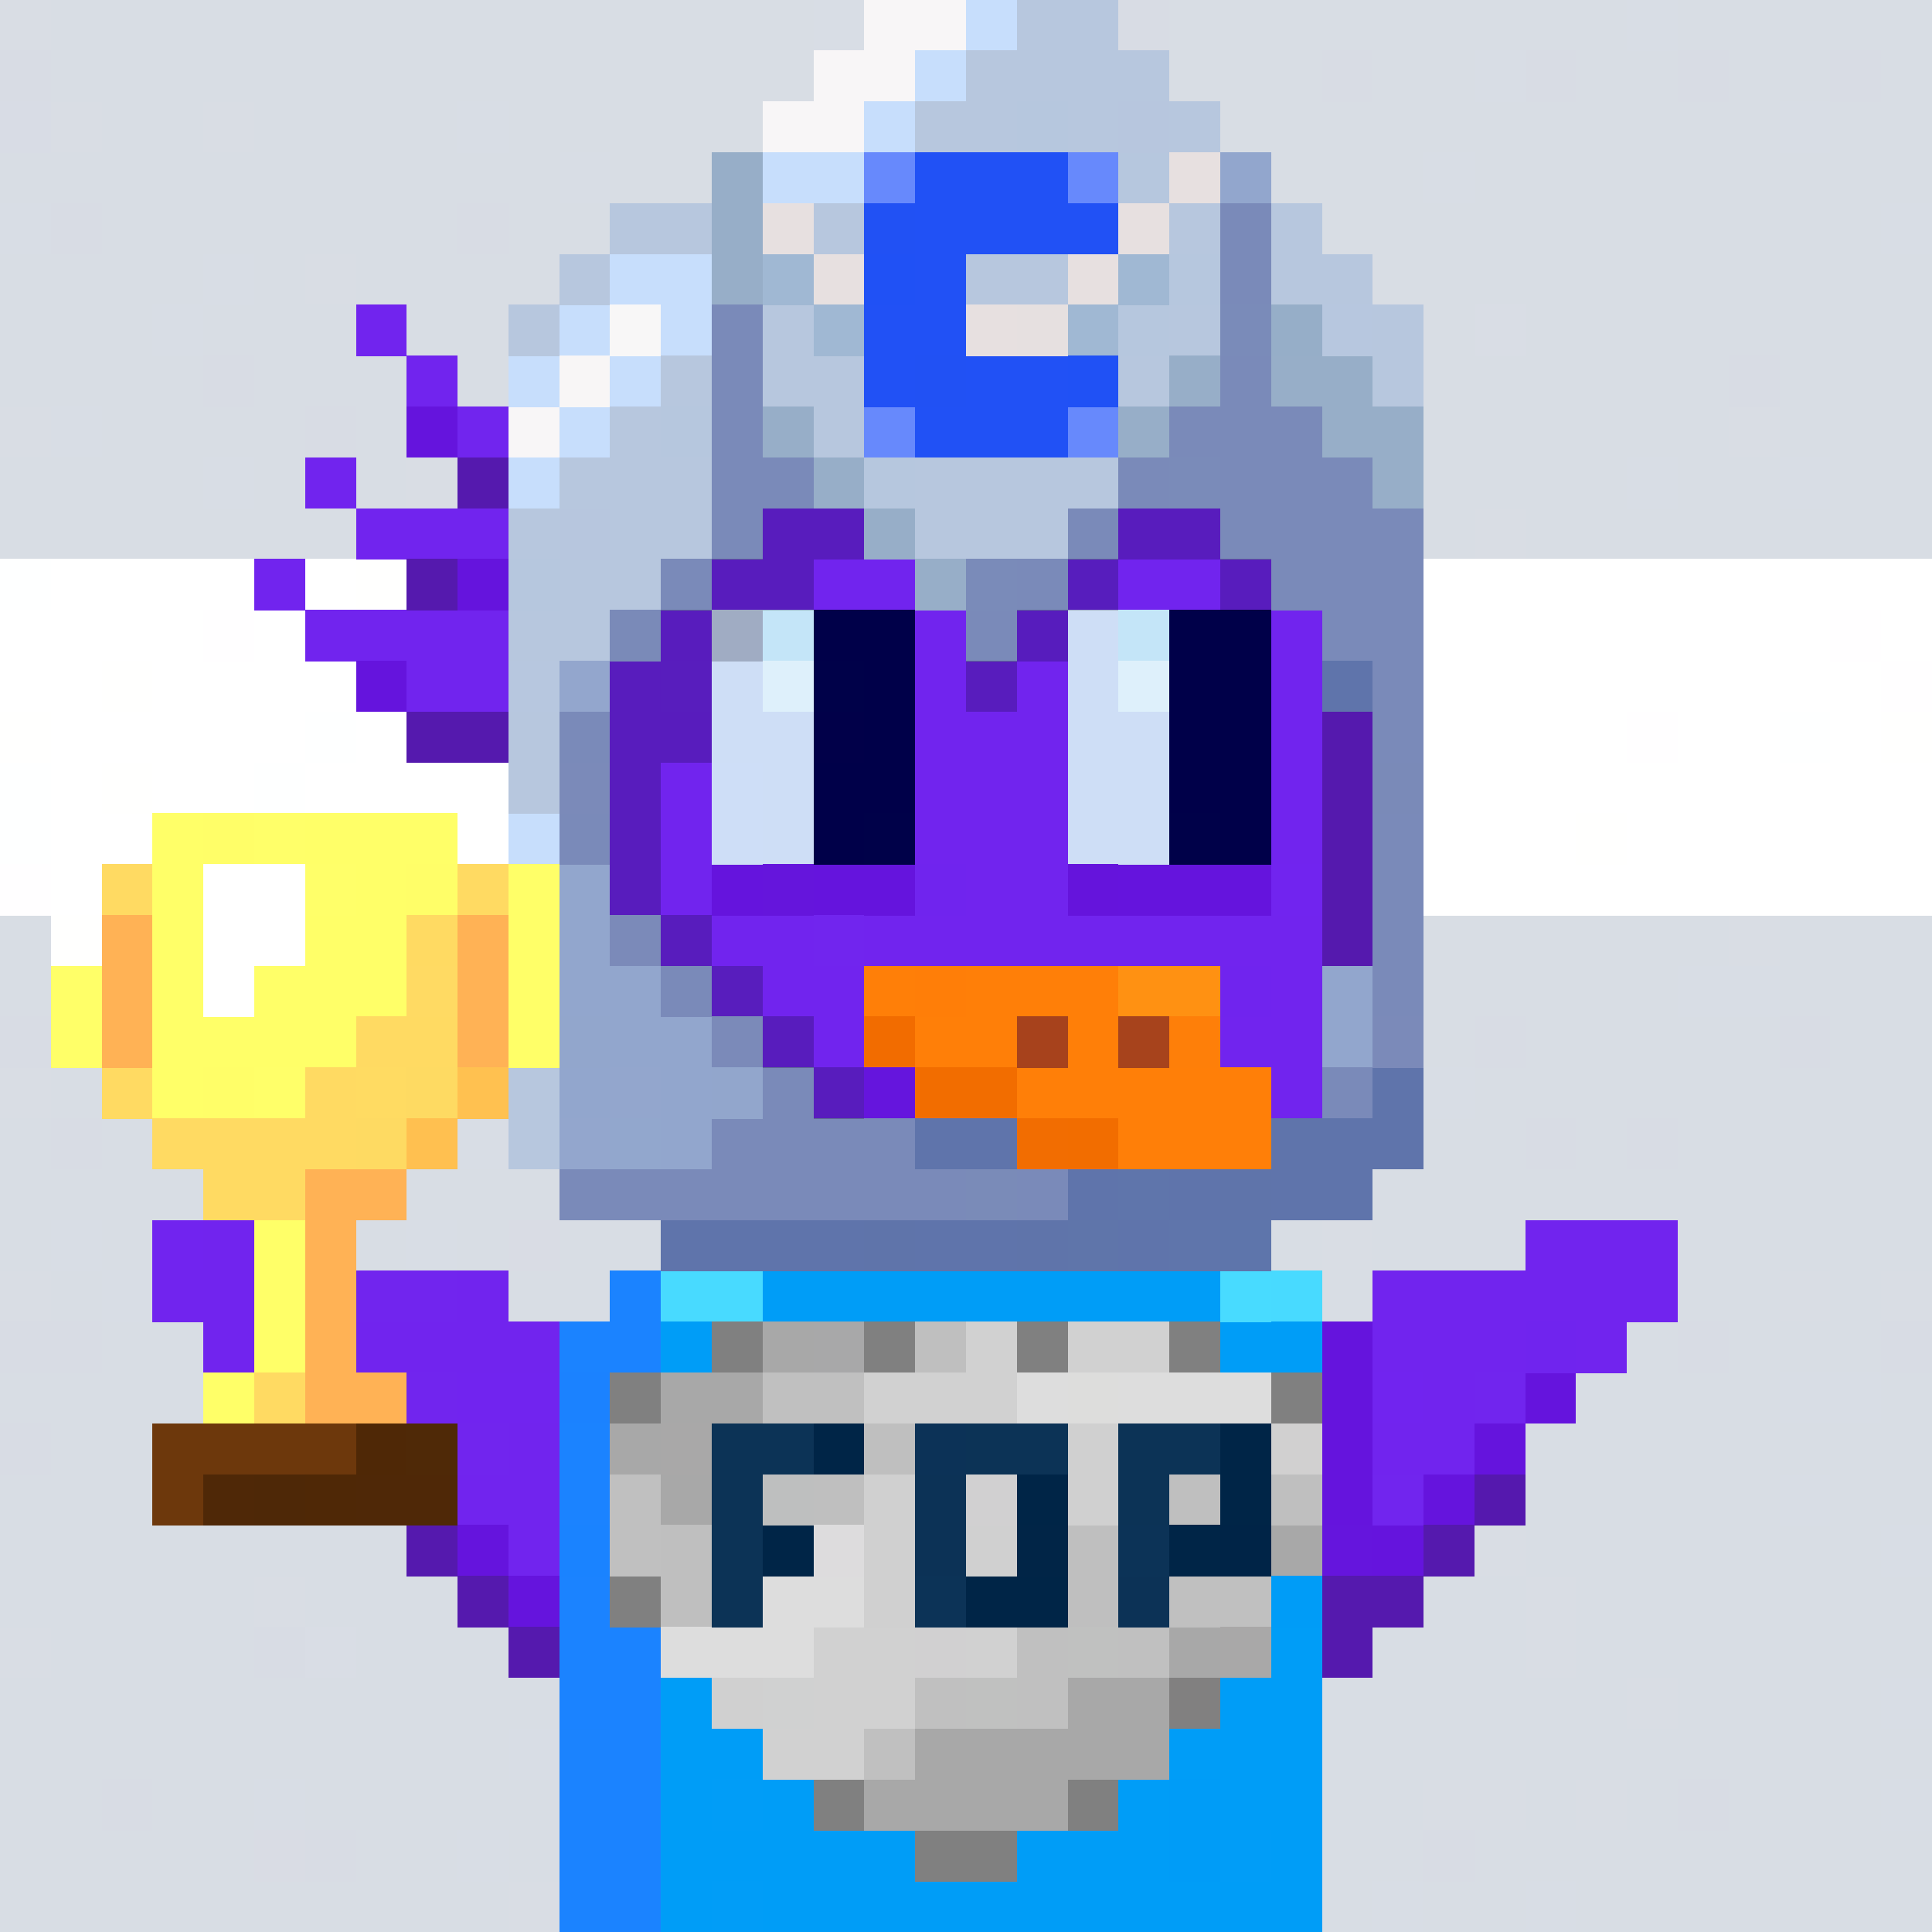 <svg xmlns="http://www.w3.org/2000/svg" height="320" width="320" style="background: #FFF;" viewBox="0 0 320 320" ><rect x="0" y="0" width="320" height="320" fill="#333333" stroke="none"/><svg xmlns="http://www.w3.org/2000/svg" shape-rendering="crispEdges" viewBox="0 -0.5 38 38"><path stroke="#d9dde4" stroke-width="1.01" d="M0 0h1m19 0h1M1 2h1m2 0h1m18 1h1M6 5h1m18 0h1m-3 1h1M8 7h1M0 8h1m33 0h1M8 9h1m20 1h1m-16 8h1m11 0h1m7 0h1M0 21h1m15 1h1m1 0h2m3 0h1m-12 1h1m2 0h1m0 1h1m9 0h1M0 25h1m21 0h1m12 0h1m1 0h1m-19 1h1m-7 1h1m13 2h1M8 30h1m20 0h1M5 31h1m15 0h1m8 0h1M0 32h1m29 0h1m1 1h1m-16 1h1m2 1h1m7 0h2m1 0h1m-22 2h1m7 0h1"/><path stroke="#d8dde4" stroke-width="1.01" d="M1 0h15m1 0h1m1 0h1m1 0h1m1 0h9m1 0h5M1 1h21m1 0h3m1 0h2m2 0h2m1 0h2m1 0h1M2 2h2m1 0h4m1 0h25m1 0h2M0 3h11m1 0h2m1 0h6m1 0h1m1 0h4m1 0h9M2 4h7m1 0h13m1 0h13M0 5h4m1 0h1m1 0h15m1 0h2m1 0h12M0 6h3m1 0h11m1 0h5m3 0h5m1 0h8M0 7h4m1 0h3m1 0h8m2 0h1m2 0h3m1 0h8m1 0h3M2 8h4m1 0h18m1 0h8m1 0h3M0 9h4m1 0h3m2 0h5m2 0h7m1 0h1m1 0h5m1 0h2m1 0h2M0 10h11m1 0h13m1 0h3m1 0h8M0 18h14m1 0h3m2 0h2m1 0h3m1 0h7m1 0h3M0 19h5m1 0h5m1 0h21m2 0h3M1 20h15m1 0h1m1 0h8m1 0h1m1 0h5m1 0h2M1 21h18m1 0h8m1 0h9M0 22h1m1 0h4m1 0h2m1 0h6m1 0h1m2 0h3m1 0h6m1 0h1m1 0h5M0 23h12m1 0h2m3 0h3m1 0h1m1 0h14M0 24h1m1 0h4m1 0h1m1 0h1m1 0h3m1 0h1m1 0h9m1 0h4m1 0h6M1 25h1m1 0h2m1 0h12m1 0h3m1 0h2m1 0h9m1 0h1M2 26h3m1 0h3m1 0h6m1 0h2m1 0h13m1 0h3M0 27h13m1 0h1m1 0h12m1 0h6m2 0h1M1 28h9m1 0h27M0 29h8m2 0h5m1 0h3m2 0h6m1 0h7m1 0h2M0 30h8m3 0h10m1 0h4m2 0h1m1 0h7M0 31h5m1 0h15m1 0h8m1 0h7M1 32h4m2 0h23m1 0h7M0 33h13m1 0h2m1 0h1m2 0h12m1 0h4M0 34h10m1 0h5m2 0h2m1 0h1m1 0h15M0 35h2m1 0h2m1 0h7m1 0h1m1 0h4m2 0h6m2 0h1m1 0h1m1 0h3M0 36h5m2 0h2m1 0h12m1 0h5m1 0h9M0 37h10m1 0h7m1 0h8m1 0h2m1 0h7"/><path stroke="#d8dde5" stroke-width="1.01" d="M16 0h1m15 0h1M22 1h1m6 0h1M9 2h1m25 0h1M11 3h1m2 0h1m6 0h1m6 0h1M0 4h1m22 0h1m13 0h1M4 5h1M3 6h1m11 0h1m5 0h2m-5 1h1m1 0h1M1 8h1m23 0h1M4 9h1m11 0h1m7 0h1m1 0h1m5 0h1m2 0h1m-18 9h1m3 0h1M5 19h1m5 0h1m21 0h2m-17 1h1m8 0h1m0 1h1M9 22h1m13 1h1M1 24h1m6 0h1m-7 1h1m15 0h1m6 0h1M5 26h1m3 0h1m6 0h1m18 1h2M8 29h1m6 0h1m3 0h1m15 0h1M9 30h1m16 0h1m10 0h1m-25 3h1m4 0h1m18 0h1m-28 1h1m5 0h1M5 35h1m7 0h1m1 0h1m21 0h1M9 36h1m17 1h1m2 0h1"/><path stroke="#d8dce4" stroke-width="1.01" d="M18 0h1m3 0h1M0 1h1m25 0h1m3 0h1m2 0h1m2 0h1M1 4h1m7 0h1M4 7h1m12 0h1m3 0h1m3 0h1m8 0h1M6 8h1m2 1h1m5 0h1m-5 1h1m13 0h1m-7 8h1M0 20h1m15 0h1m12 0h1m5 0h1m-17 1h1M1 22h1m4 0h1m23 0h1m1 0h1m-17 1h2M6 24h1m7 0h1m16 0h1M5 25h1m-6 1h2m31 0h1m3 0h1m-23 1h1m12 0h1M0 28h1m9 0h1m-2 1h1m10 0h1m-11 1h1m10 0h1m5 0h1M5 32h1m13 1h1m0 1h1m1 0h1M2 35h1m18 0h1m11 0h1M6 36h1m15 0h1m5 0h1"/><path stroke="#d8dce5" stroke-width="1.01" d="M0 2h1m20 21h1m-6 10h1"/><path stroke="#d9dde5" stroke-width="1.01" d="M22 5h1m6 1h1M6 32h1"/><path stroke="#feffff" stroke-width="1.01" d="M0 11h1m4 0h1m4 0h1m1 0h1m4 1h1m0 1h1m7 0h1M6 14h1m28 0h1M0 15h1m4 0h1m12 0h1m8 0h1M0 16h1m2 0h1m-2 1h1m12 0h1"/><path stroke="#fff" stroke-width="1.01" d="M1 11h4m1 0h1m1 0h2m1 0h1m1 0h2m1 0h6m1 0h15M0 12h4m1 0h12m1 0h18m1 0h1M0 13h2m1 0h13m1 0h1m1 0h7m1 0h10M1 14h5m1 0h2m2 0h12m1 0h8m1 0h2m1 0h1M1 15h1m1 0h2m1 0h7m1 0h4m1 0h8m1 0h10M1 16h2m1 0h1m1 0h12m1 0h8m1 0h3m1 0h6M1 17h1m1 0h2m1 0h4m1 0h4m1 0h5m1 0h1m1 0h14"/><path stroke="#fffffe" stroke-width="1.01" d="M7 11h1m7 0h1M2 13h1m-3 1h1m36 0h1M2 15h1m15 1h1m12 0h1m-22 1h1m10 0h1"/><path stroke="#fffefe" stroke-width="1.01" d="M22 11h1m4 5h1"/><path stroke="#fffeff" stroke-width="1.01" d="M4 12h1m31 0h1m-21 1h1m20 0h1M9 14h2m12 0h1m8 0h1M5 16h1m-6 1h1m4 0h1m17 0h1"/><path stroke="#fefeff" stroke-width="1.01" d="M13 15h1"/><path stroke="#d9dce4" stroke-width="1.01" d="M10 24h1M5 36h1"/></svg><svg xmlns="http://www.w3.org/2000/svg" shape-rendering="crispEdges" viewBox="0 -0.5 38 38"><path stroke-width="1.01" stroke="#7124ee" d="M30 24h3m-6 1h6m-6 1h3m1 0h1m-4 1h1m-2 1h2"/><path stroke-width="1.01" stroke="#6514dd" d="M26 26h1m-1 1h1m3 0h1m-5 1h1m2 0h1m-4 1h1m1 0h1m-2 1h1"/><path stroke-width="1.01" stroke="#7024ee" d="M30 26h1"/><path stroke-width="1.01" stroke="#7124ef" d="M27 27h1"/><path stroke-width="1.01" stroke="#7125ee" d="M29 27h1m-3 2h1"/><path stroke-width="1.01" stroke="#5518ae" d="M29 29h1"/><path stroke-width="1.01" stroke="#6515dd" d="M26 30h1"/><path stroke-width="1.01" stroke="#5519ae" d="M28 30h1m-3 1h2m-2 1h1"/></svg><svg xmlns="http://www.w3.org/2000/svg" shape-rendering="crispEdges" viewBox="0 -0.5 38 38"><path stroke-width="1.01" stroke="#7124ef" d="M3 24h1m1 1h1m3 2h2"/><path stroke-width="1.01" stroke="#7124ee" d="M4 24h3m-4 1h2m1 0h1m2 0h1m-6 1h7m-4 1h1m0 1h1m1 0h1m-2 1h2m-1 1h1"/><path stroke-width="1.01" stroke="#7125ee" d="M7 25h2m-1 2h1m0 1h1"/><path stroke-width="1.01" stroke="#6514dd" d="M6 27h1m0 1h1m0 1h1m0 1h1m0 1h1"/><path stroke-width="1.01" stroke="#5519ae" d="M7 29h1m0 1h1m0 1h1m0 1h1"/></svg><svg xmlns="http://www.w3.org/2000/svg" shape-rendering="crispEdges" viewBox="0 -0.5 38 38"><path stroke="#1b83ff" stroke-width="1.01" d="M12 25h1m-2 1h2m-2 2h1m-1 1h1m-1 2h1m-1 1h2m-2 1h2m-1 1h1m-2 1h2m-2 1h2m-2 1h2"/><path stroke="#48daff" stroke-width="1.01" d="M13 25h2m10 0h1"/><path stroke="#009df7" stroke-width="1.01" d="M15 25h9m-11 1h1m10 0h2m-1 6h1m-13 1h1m10 0h2m-13 1h2m8 0h3m-13 1h1m1 0h1m6 0h1m1 0h2m-13 1h5m2 0h3m2 0h1m-13 1h1m1 0h11"/><path stroke="#48dbff" stroke-width="1.01" d="M24 25h1"/><path stroke="gray" stroke-width="1.01" d="M14 26h1m2 0h1m2 0h1m2 0h1m-12 1h1m12 0h1m-14 4h1m3 4h1m4 0h1m-4 1h2"/><path stroke="#a8a8a8" stroke-width="1.01" d="M15 26h1m-3 1h2m-3 1h1m0 1h1m11 1h1m-3 2h1m-3 1h2m-5 1h5m-6 1h4"/><path stroke="#a8a8a9" stroke-width="1.01" d="M16 26h1"/><path stroke="#bfbfbf" stroke-width="1.01" d="M18 26h1m-2 2h1m-2 1h1m6 0h1m1 0h1m-13 1h1m7 0h1m-9 1h1m7 0h1"/><path stroke="#d1d1d1" stroke-width="1.01" d="M19 26h1m1 0h2m-6 1h3m-4 5h2m1 0h1m-4 1h2m-3 1h2"/><path stroke="#1b82ff" stroke-width="1.01" d="M11 27h1"/><path stroke="silver" stroke-width="1.01" d="M15 27h2m-5 2h1m-1 1h1m10 1h2m-5 1h1m1 0h1m-5 1h1m1 0h1m-4 1h1"/><path stroke="#ddd" stroke-width="1.01" d="M20 27h1m1 0h3m-10 4h2m-4 1h3"/><path stroke="#dddddc" stroke-width="1.01" d="M21 27h1"/><path stroke="#a9a8a8" stroke-width="1.01" d="M13 28h1m10 4h1"/><path stroke="#0c3356" stroke-width="1.01" d="M14 28h2m3 0h2m1 0h2m-10 1h1m7 0h1m-9 1h1m-1 1h1"/><path stroke="#002547" stroke-width="1.01" d="M16 28h1m7 0h1m-5 1h1m3 0h1m-10 1h1m7 0h1m-5 1h2"/><path stroke="#0c3257" stroke-width="1.01" d="M18 28h1"/><path stroke="#d0d0d0" stroke-width="1.01" d="M21 28h1m-5 1h1m3 0h1m-5 1h1m1 0h1m-3 1h1m-4 2h1"/><path stroke="#d1d0d0" stroke-width="1.01" d="M25 28h1"/><path stroke="#bebfbf" stroke-width="1.01" d="M15 29h1"/><path stroke="#0c3256" stroke-width="1.01" d="M18 29h1m-1 1h1m3 1h1"/><path stroke="#d1d0d1" stroke-width="1.01" d="M19 29h1m-2 3h1"/><path stroke="#1a83ff" stroke-width="1.01" d="M11 30h1"/><path stroke="#dddcdd" stroke-width="1.01" d="M16 30h1"/><path stroke="#012547" stroke-width="1.01" d="M20 30h1"/><path stroke="#0c3357" stroke-width="1.01" d="M22 30h1m-5 1h1"/><path stroke="#002447" stroke-width="1.01" d="M24 30h1"/><path stroke="#009cf7" stroke-width="1.01" d="M25 31h1m-3 4h1m-1 1h1"/><path stroke="#c0c1c0" stroke-width="1.01" d="M21 32h1m-3 1h1"/><path stroke="#d0d1d1" stroke-width="1.01" d="M15 33h1"/><path stroke="#818080" stroke-width="1.01" d="M23 33h1"/><path stroke="#1b83fe" stroke-width="1.01" d="M11 34h1"/><path stroke="#019df7" stroke-width="1.01" d="M14 35h1m9 1h1m-11 1h1"/></svg><svg xmlns="http://www.w3.org/2000/svg" shape-rendering="crispEdges" viewBox="0 -0.5 38 38"><path stroke="#7124ee" stroke-width="1.01" d="M7 6h1m0 1h1m1 1h1m1 0h2m1 0h6m1 0h1M6 9h1m6 0h9m1 0h2M7 10h13m1 0h5M5 11h1m5 0h1m1 0h8m1 0h4M6 12h8m4 0h2m5 0h1M8 13h5m5 0h3m4 0h1m-14 1h2m4 0h3m4 0h1m-14 1h2m4 0h3m4 0h1m-14 1h2m4 0h3m4 0h1m-14 1h2m5 0h2m-9 1h4m1 0h9m-14 1h2m1 0h2m8 0h1m-14 1h5m7 0h2m-13 1h4m8 0h1m-13 1h2m1 0h4m5 0h1"/><path stroke="#6514dd" stroke-width="1.01" d="M8 8h1m1 1h1m-2 2h1m-3 2h1m3 1h1m2 3h1m1 0h2m4 0h3m-13 4h1m-1 1h1m-1 1h5m2 0h4m1 0h1"/><path stroke="#7125ee" stroke-width="1.01" d="M9 8h1m2 1h1m-3 2h1m2 2h1m2 5h1m-3 1h1"/><path stroke="#7024ef" stroke-width="1.01" d="M11 8h1"/><path stroke="#7124ef" stroke-width="1.01" d="M14 8h1m7 1h1m-11 2h1m12 6h1m-11 5h1"/><path stroke="#7024ee" stroke-width="1.01" d="M21 8h1M11 9h1m13 0h1m-6 1h1m-1 2h1m-3 5h1m5 2h1"/><path stroke="#5519ae" stroke-width="1.01" d="M9 9h1m-2 2h1m17 1h1m-1 1h1M8 14h3m15 0h1m-1 1h1m-16 1h1m14 0h1m-16 1h1m14 0h1m-16 1h1m14 0h1m-1 1h1m-16 1h1m14 0h1m-13 4h10"/><path stroke="#7025ee" stroke-width="1.01" d="M21 11h1"/><path stroke="#cedef6" stroke-width="1.01" d="M14 12h1m6 0h1m-8 1h1m6 0h1m-8 1h2m5 0h2m-8 1h1m5 0h2m-8 1h1m5 0h2"/><path stroke="#c4e5f8" stroke-width="1.01" d="M15 12h1m6 0h1"/><path stroke="#000049" stroke-width="1.01" d="M16 12h2m5 0h2m-8 1h1m5 0h2m-8 1h1m5 0h2m-9 1h2m5 0h2m-9 1h1m7 0h1"/><path stroke="#def0fb" stroke-width="1.01" d="M15 13h1m6 0h1"/><path stroke="#000149" stroke-width="1.01" d="M16 13h1m0 3h1m5 0h1"/><path stroke="#010049" stroke-width="1.01" d="M16 14h1"/><path stroke="#5518ae" stroke-width="1.01" d="M11 15h1m-1 4h1"/><path stroke="#cedef7" stroke-width="1.01" d="M14 15h1m-1 1h1"/><path stroke="#6515dc" stroke-width="1.01" d="M15 17h1"/><path stroke="#6514dc" stroke-width="1.01" d="M21 17h1m-5 6h1m5 0h1m1 0h1"/><path stroke="#ff7f08" stroke-width="1.01" d="M17 19h1m1 0h3m-4 1h2m1 0h1m-2 1h5m-3 1h3"/><path stroke="#ff7e08" stroke-width="1.01" d="M18 19h1"/><path stroke="#ff9112" stroke-width="1.01" d="M22 19h2"/><path stroke="#f26c00" stroke-width="1.01" d="M17 20h1"/><path stroke="#a7421c" stroke-width="1.01" d="M20 20h1"/><path stroke="#a7431c" stroke-width="1.01" d="M22 20h1"/><path stroke="#fe7f09" stroke-width="1.01" d="M23 20h1"/><path stroke="#6515dd" stroke-width="1.01" d="M17 21h1"/><path stroke="#f26d00" stroke-width="1.01" d="M18 21h2m1 1h1"/><path stroke="#f26d01" stroke-width="1.01" d="M20 22h1"/><path stroke="#6414dc" stroke-width="1.01" d="M18 23h1"/></svg><svg xmlns="http://www.w3.org/2000/svg" shape-rendering="crispEdges" viewBox="0 -0.5 38 38"><path stroke="#f8f6f7" stroke-width="1.01" d="M17 0h2m-3 1h2m-3 1h2m-7 6h1m-1 9h1m-1 1h1m-1 1h1"/><path stroke="#c7defc" stroke-width="1.01" d="M19 0h1m-2 1h1m-2 1h1m-3 1h2m-5 2h2m-3 1h1m1 0h1m-4 1h1m1 0h1m-2 1h1m-2 1h1m-1 7h1m-1 4h1"/><path stroke="#b7c7de" stroke-width="1.01" d="M20 0h2m-3 1h4m-5 1h2m1 0h1m1 0h1M12 4h2m2 0h1m6 0h1m1 0h1M11 5h1m7 0h2m4 0h2M10 6h1m4 0h1m7 0h1m3 0h1M13 7h1m1 0h2m5 0h1m4 0h1M12 8h1m3 0h1m-6 1h3m4 0h4m-12 1h1m1 0h2m4 0h3m-10 1h2m-3 1h2m-2 2h1m-1 1h1m-1 6h1m-1 1h1"/><path stroke="#b6c7de" stroke-width="1.01" d="M20 2h1m1 1h1m0 2h1m-2 1h1M13 8h1m3 1h1m-8 2h1"/><path stroke="#b7c6de" stroke-width="1.01" d="M22 2h1m-12 8h1"/><path stroke="#97aec8" stroke-width="1.01" d="M14 3h1m-1 1h1m-1 1h1m8 2h1m1 0h2M15 8h1m6 0h1m3 0h2M16 9h1m10 0h1m-11 1h1m0 1h1"/><path stroke="#6789fc" stroke-width="1.01" d="M17 3h1m3 0h1m-5 5h1m3 0h1"/><path stroke="#2151f5" stroke-width="1.01" d="M18 3h3m-3 1h4m-4 1h1m-2 1h2m-2 1h1m1 0h2m-3 1h3"/><path stroke="#e7e0e0" stroke-width="1.01" d="M23 3h1m-9 1h1m6 0h1m-7 1h1m4 0h1m-3 1h1"/><path stroke="#92a6cd" stroke-width="1.01" d="M24 3h1M11 17h1m-1 1h1m-1 1h2m13 0h1m-15 1h2m12 0h1m-16 1h1m1 0h1m-1 1h1"/><path stroke="#2151f4" stroke-width="1.01" d="M17 4h1m0 3h1"/><path stroke="#7a8ab9" stroke-width="1.01" d="M24 4h1m-1 1h1M14 6h1m-1 1h1m9 0h1M14 8h1m8 0h3M14 9h2m6 0h1m1 0h3m-13 1h1m6 0h1m2 0h4m-15 1h1m6 0h1m4 0h3m-9 1h1m6 0h2m-1 1h1m-17 1h1m15 0h1m-17 2h1m15 0h1m-1 1h1m-1 1h1m-15 1h1m13 0h1m-13 2h1m10 0h1m-13 1h4m-7 1h8m1 0h1"/><path stroke="#a0b8d3" stroke-width="1.01" d="M15 5h1m6 0h1m-7 1h1m4 0h1"/><path stroke="#2051f5" stroke-width="1.01" d="M17 5h1m3 2h1"/><path stroke="#f8f7f7" stroke-width="1.01" d="M12 6h1"/><path stroke="#e6e0e0" stroke-width="1.01" d="M20 6h1"/><path stroke="#7a8bb9" stroke-width="1.01" d="M24 6h1m-2 3h1m-5 2h1"/><path stroke="#96aec8" stroke-width="1.01" d="M25 6h1"/><path stroke="#b7c7df" stroke-width="1.01" d="M26 6h1m-17 7h1"/><path stroke="#f8f6f6" stroke-width="1.01" d="M11 7h1"/><path stroke="rgba(0,4,18,0.224)" stroke-width="1.01" d="M15 10h2m6 0h1m-10 1h2m5 0h1m2 0h1m-12 1h2m5 0h1m-9 1h2m5 0h1m-8 1h2m-2 1h1m-1 1h1m-1 1h1m0 1h1m0 1h1m0 1h1m0 1h1"/><path stroke="rgba(1,4,18,0.224)" stroke-width="1.01" d="M22 10h1"/><path stroke="#7a8ab8" stroke-width="1.01" d="M12 12h1m14 3h1"/><path stroke="#93a6cd" stroke-width="1.01" d="M11 13h1m0 8h1m-2 1h1"/><path stroke="#5f74ab" stroke-width="1.01" d="M26 13h1m0 8h1m-10 1h2m5 0h3m-7 1h1m1 0h1m1 0h2m-14 1h4m1 0h2m2 0h1"/><path stroke="#7b8ab9" stroke-width="1.01" d="M11 15h1m0 3h1m1 2h1m12 0h1"/><path stroke="#92a6cc" stroke-width="1.01" d="M11 20h1m2 1h1"/><path stroke="#92a7cd" stroke-width="1.01" d="M12 22h1"/><path stroke="#7a8bb8" stroke-width="1.01" d="M19 23h1"/><path stroke="#5f75ab" stroke-width="1.01" d="M22 23h1m0 1h1"/><path stroke="#5f74aa" stroke-width="1.01" d="M24 23h1m-8 1h1m2 0h1"/><path stroke="#5f75aa" stroke-width="1.01" d="M21 24h1"/><path stroke="#5e75ab" stroke-width="1.01" d="M24 24h1"/></svg><svg xmlns="http://www.w3.org/2000/svg" shape-rendering="crispEdges" viewBox="0 -0.5 38 38"><path stroke="#ffff68" stroke-width="1.01" d="M3 16h1m2 0h3m-6 1h1m3 0h1m2 0h1m-8 1h1m2 0h2m2 0h1M1 19h1m1 0h1m1 0h3m2 0h1M1 20h1m1 0h4m3 0h1m-8 1h1m1 3h1m-1 1h1m-1 1h1m-2 1h1"/><path stroke="#fffe68" stroke-width="1.01" d="M4 16h1m3 1h1m-5 4h1"/><path stroke="#ffff69" stroke-width="1.01" d="M5 16h1m0 1h1m-2 4h1"/><path stroke="#fff" stroke-width="1.01" d="M1 17h1m2 0h2m-2 1h2m-2 1h1"/><path stroke="#ffda62" stroke-width="1.01" d="M2 17h1m6 0h1m-2 1h1m-2 2h2m-7 1h1m3 0h1m-4 1h4m-3 1h2m-1 4h1"/><path stroke="#fffffe" stroke-width="1.01" d="M1 18h1"/><path stroke="#ffb255" stroke-width="1.01" d="M2 18h1m6 0h1m-8 1h1m6 0h1m-8 1h1m6 0h1m-4 3h2m-2 1h1m-1 1h1m-1 1h1m-1 1h2"/><path stroke="#ffda63" stroke-width="1.01" d="M8 19h1"/><path stroke="#ffdb62" stroke-width="1.01" d="M7 21h1"/><path stroke="#feda62" stroke-width="1.01" d="M8 21h1m-2 1h1"/><path stroke="#ffc150" stroke-width="1.01" d="M9 21h1"/><path stroke="#ffc050" stroke-width="1.01" d="M8 22h1"/><path stroke="#6d380c" stroke-width="1.01" d="M3 28h4m-4 1h1"/><path stroke="#4f2806" stroke-width="1.01" d="M7 28h1m-2 1h1"/><path stroke="#4f2907" stroke-width="1.01" d="M8 28h1"/><path stroke="#4f2807" stroke-width="1.01" d="M4 29h1m2 0h2"/><path stroke="#4e2807" stroke-width="1.01" d="M5 29h1"/></svg></svg>